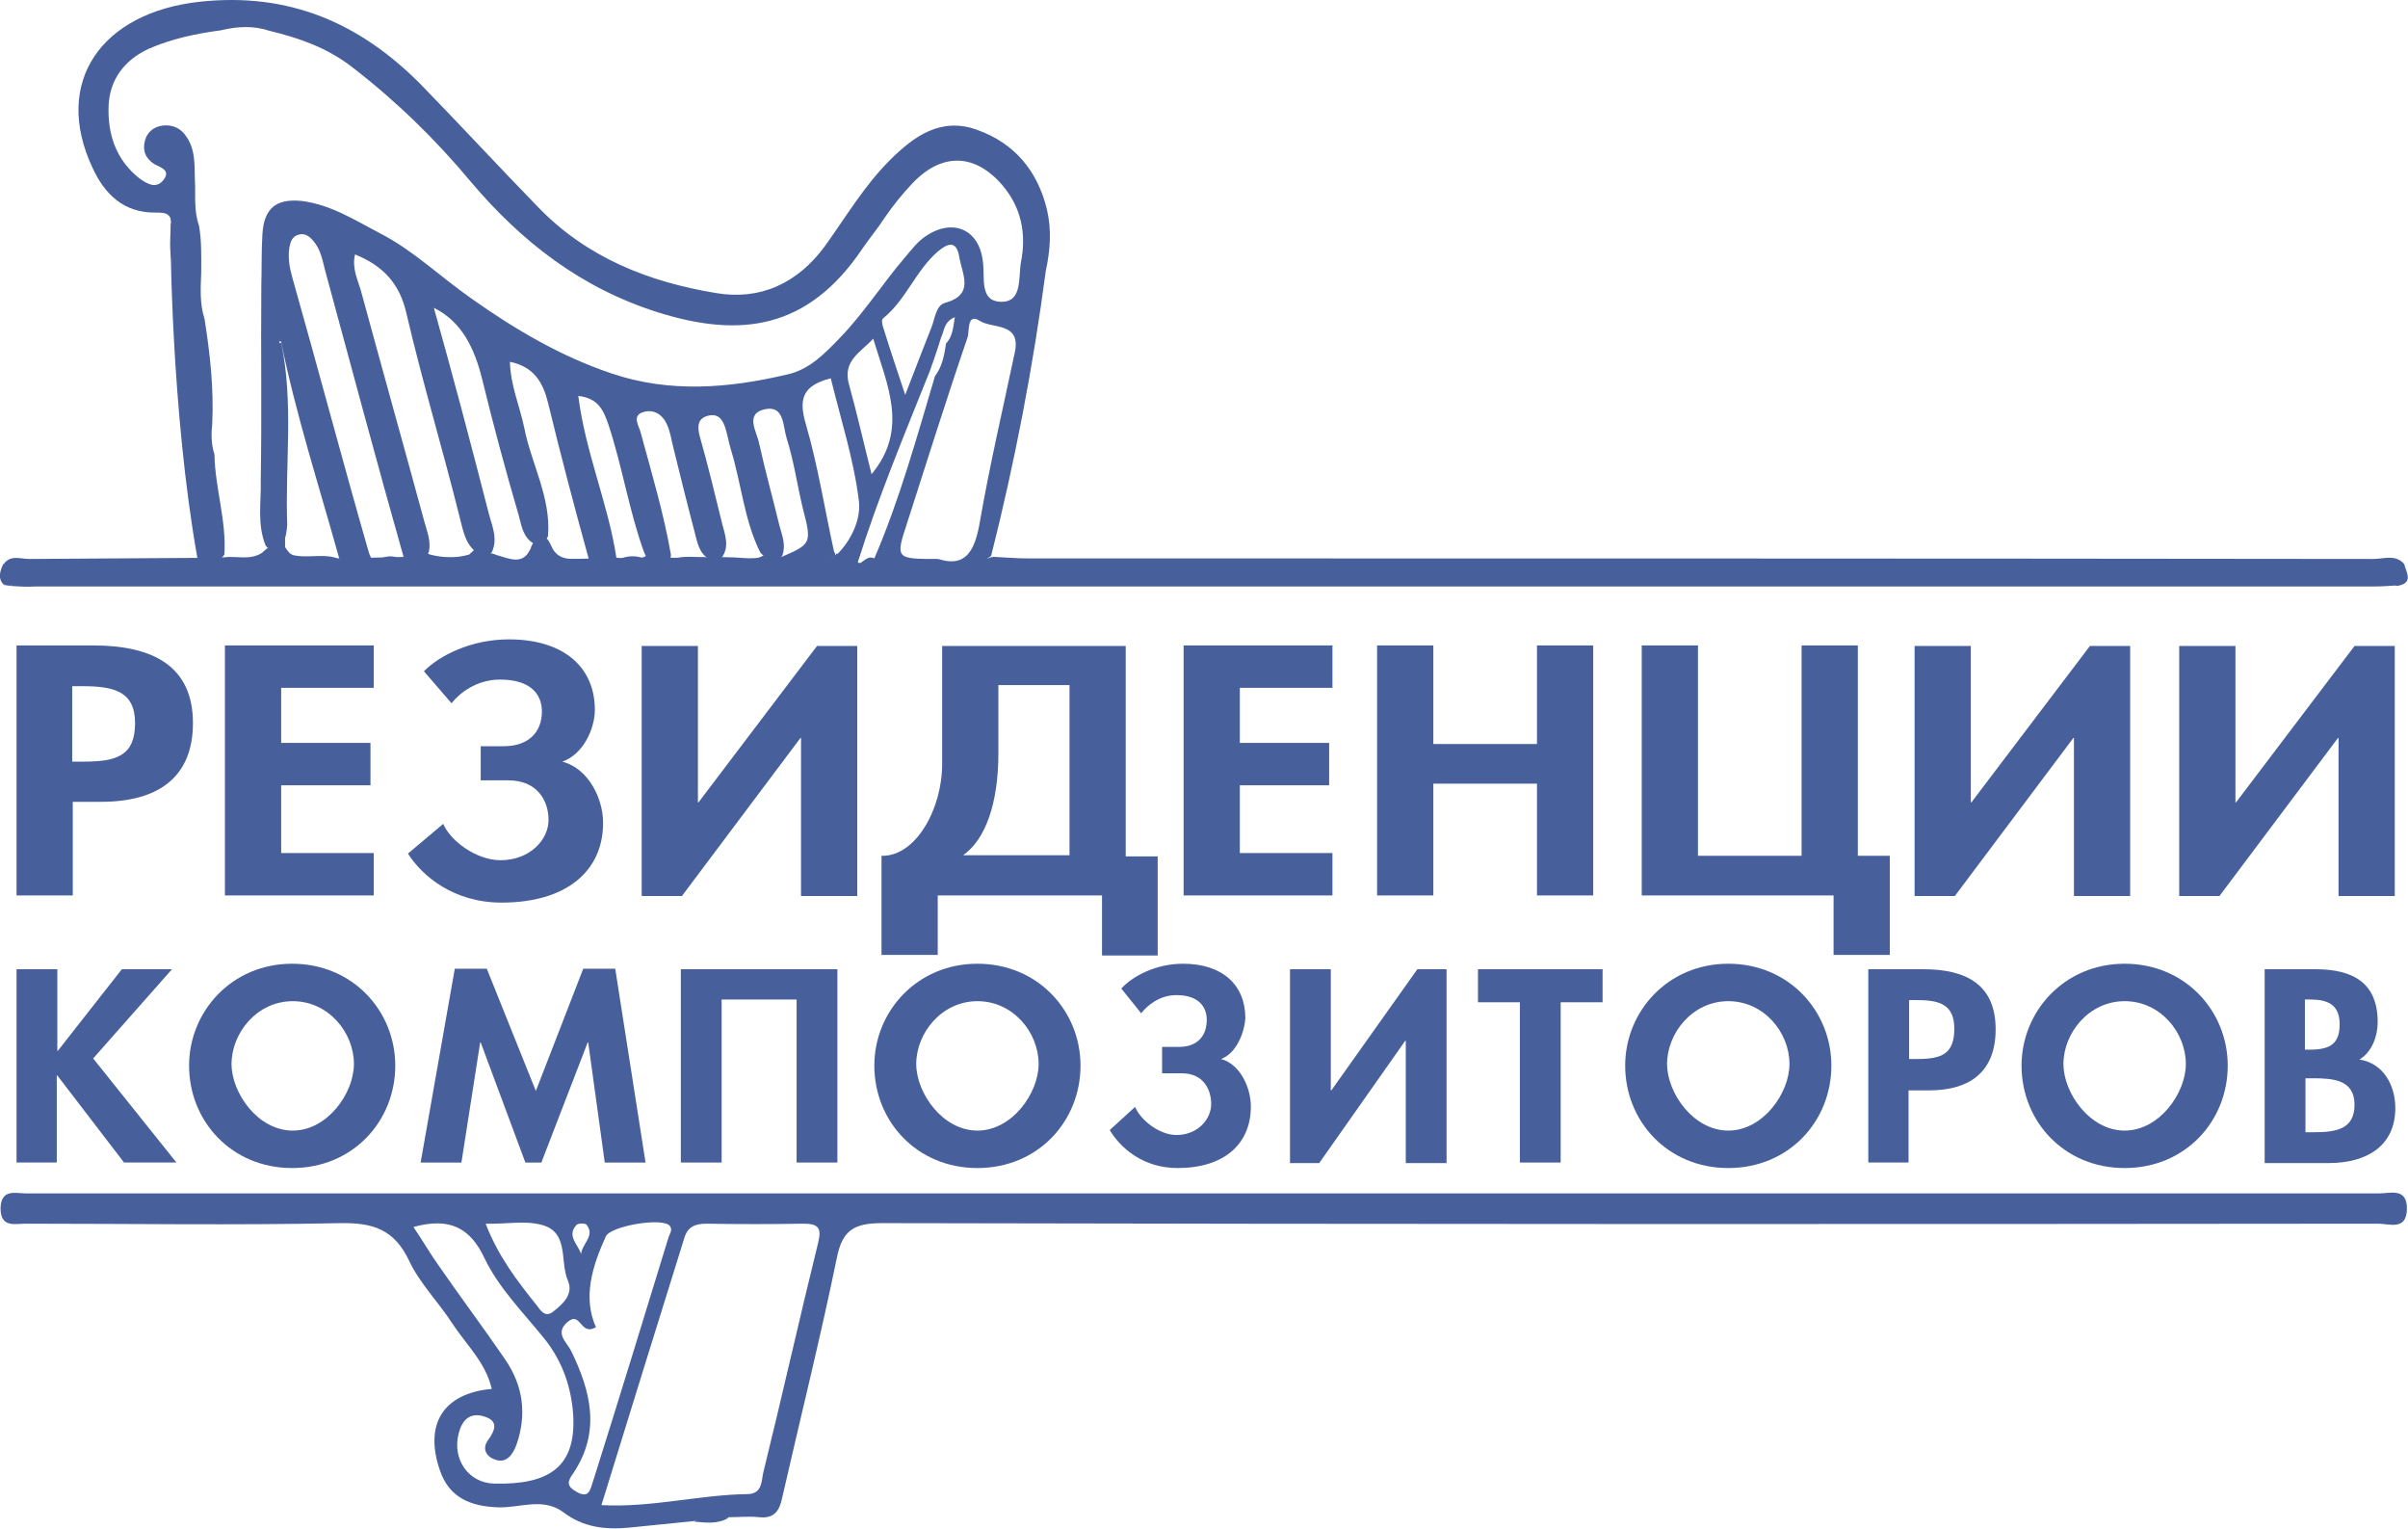 <svg width="219" height="139" viewBox="0 0 219 139" fill="none" xmlns="http://www.w3.org/2000/svg">
<g clip-path="url(#clip0_1513_3001)">
<path d="M11.081 88.125H15.643L8.473 96.237L16.044 105.7H11.281L5.215 97.789H5.164V105.7H1.504V88.125H5.215V95.536H5.265L11.081 88.125Z" fill="#47609C"/>
<path d="M17.197 96.888C17.197 91.981 21.058 87.625 26.573 87.625C32.088 87.625 35.949 91.931 35.949 96.888C35.949 101.946 32.088 106.202 26.573 106.202C21.058 106.202 17.197 101.946 17.197 96.888ZM21.058 96.738C21.058 99.392 23.464 102.797 26.623 102.797C29.782 102.797 32.188 99.392 32.188 96.738C32.188 93.884 29.882 91.03 26.623 91.03C23.364 91.03 21.058 93.934 21.058 96.738Z" fill="#47609C"/>
<path d="M53.497 94.786H53.447L49.235 105.702H47.781L43.72 94.786H43.67L41.965 105.702H38.255L41.363 88.076H44.271L48.734 99.192L53.045 88.076H55.953L58.711 105.702H55.001L53.497 94.786Z" fill="#47609C"/>
<path d="M76.159 105.7H72.449V90.879H65.63V105.7H61.92V88.125H76.159V105.7Z" fill="#47609C"/>
<path d="M79.518 96.888C79.518 91.981 83.379 87.625 88.894 87.625C94.409 87.625 98.269 91.931 98.269 96.888C98.269 101.946 94.409 106.202 88.894 106.202C83.379 106.202 79.518 101.946 79.518 96.888ZM83.329 96.738C83.329 99.392 85.735 102.797 88.894 102.797C92.052 102.797 94.459 99.392 94.459 96.738C94.459 93.884 92.153 91.03 88.894 91.03C85.635 91.03 83.329 93.934 83.329 96.738Z" fill="#47609C"/>
<path d="M111.055 96.287C112.859 96.788 113.762 98.991 113.762 100.594C113.762 104.049 111.305 106.202 107.094 106.202C103.935 106.202 101.879 104.349 100.927 102.747L103.233 100.644C103.734 101.845 105.439 103.197 106.993 103.197C108.949 103.197 110.152 101.745 110.152 100.393C110.152 98.991 109.4 97.589 107.495 97.589H105.69V95.186H107.244C108.848 95.186 109.751 94.234 109.751 92.732C109.751 91.581 109.049 90.479 106.993 90.479C105.439 90.479 104.336 91.43 103.785 92.132L101.98 89.878C102.982 88.777 105.088 87.625 107.595 87.625C111.205 87.625 113.261 89.578 113.261 92.582C113.16 93.984 112.408 95.787 111.055 96.287Z" fill="#47609C"/>
<path d="M127.851 105.7V94.634H127.8L119.979 105.75H117.322V88.125H121.032V99.141H121.082L128.904 88.125H131.561V105.75H127.851V105.7Z" fill="#47609C"/>
<path d="M141.939 105.7H138.229V91.129H134.418V88.125H145.75V91.129H141.939V105.7Z" fill="#47609C"/>
<path d="M147.805 96.888C147.805 91.981 151.666 87.625 157.181 87.625C162.696 87.625 166.557 91.931 166.557 96.888C166.557 101.946 162.696 106.202 157.181 106.202C151.666 106.202 147.805 101.946 147.805 96.888ZM151.616 96.738C151.616 99.392 154.022 102.797 157.181 102.797C160.34 102.797 162.746 99.392 162.746 96.738C162.746 93.884 160.44 91.03 157.181 91.03C153.922 91.03 151.616 93.934 151.616 96.738Z" fill="#47609C"/>
<path d="M173.626 105.7H169.916V88.125H174.93C178.891 88.125 181.498 89.577 181.498 93.583C181.498 97.338 179.292 99.141 175.431 99.141H173.576V105.7H173.626ZM173.626 96.287H174.378C176.584 96.287 177.737 95.836 177.737 93.533C177.737 91.279 176.334 90.929 174.278 90.929H173.626V96.287Z" fill="#47609C"/>
<path d="M183.854 96.888C183.854 91.981 187.715 87.625 193.23 87.625C198.745 87.625 202.605 91.931 202.605 96.888C202.605 101.946 198.745 106.202 193.23 106.202C187.715 106.202 183.854 101.946 183.854 96.888ZM187.664 96.738C187.664 99.392 190.071 102.797 193.23 102.797C196.388 102.797 198.795 99.392 198.795 96.738C198.795 93.884 196.489 91.03 193.23 91.03C189.971 91.03 187.664 93.934 187.664 96.738Z" fill="#47609C"/>
<path d="M205.964 88.125H210.577C214.087 88.125 216.243 89.427 216.243 92.932C216.243 94.184 215.741 95.636 214.588 96.337C216.844 96.687 217.847 98.79 217.847 100.743C217.847 104.198 215.24 105.75 211.78 105.75H205.964V88.125ZM209.624 95.436H210.076C211.881 95.436 212.783 94.935 212.783 93.132C212.783 91.33 211.68 90.879 210.126 90.879H209.624V95.436ZM209.624 102.946H210.427C212.432 102.946 214.137 102.696 214.137 100.443C214.137 98.139 212.131 98.039 210.276 98.039H209.675V102.946H209.624Z" fill="#47609C"/>
<path d="M6.568 81.416H1.504V58.684H8.473C13.938 58.684 17.548 60.586 17.548 65.744C17.548 70.551 14.54 72.904 9.175 72.904H6.618V81.416H6.568ZM6.568 69.249H7.621C10.629 69.249 12.284 68.698 12.284 65.744C12.284 62.84 10.329 62.389 7.471 62.389H6.568V69.249Z" fill="#47609C"/>
<path d="M25.571 62.539V67.546H33.693V71.402H25.571V77.561H33.994V81.416H20.456V58.684H33.994V62.539H25.571Z" fill="#47609C"/>
<path d="M51.141 69.249C53.597 69.9 54.851 72.704 54.851 74.807C54.851 79.263 51.441 82.067 45.625 82.067C41.264 82.067 38.406 79.664 37.102 77.611L40.311 74.907C40.963 76.459 43.319 78.212 45.525 78.212C48.182 78.212 49.887 76.359 49.887 74.556C49.887 72.754 48.834 70.951 46.227 70.951H43.72V67.847H45.826C48.032 67.847 49.285 66.595 49.285 64.692C49.285 63.19 48.333 61.788 45.475 61.788C43.369 61.788 41.815 62.99 41.063 63.941L38.556 61.037C39.91 59.635 42.818 58.133 46.277 58.133C51.241 58.133 54.099 60.636 54.099 64.542C54.099 66.245 53.046 68.598 51.141 69.249Z" fill="#47609C"/>
<path d="M72.85 81.417V67.096H72.8L62.02 81.467H58.36V58.734H63.474V72.955H63.525L74.304 58.734H77.964V81.467H72.85V81.417Z" fill="#47609C"/>
<path d="M100.225 86.825V81.417H85.284V86.825H80.17V77.812H80.27C83.278 77.812 85.685 73.606 85.685 69.45V58.734H102.381V77.862H105.289V86.875H100.225V86.825ZM97.317 62.289H90.799V68.498C90.799 73.105 89.596 76.36 87.59 77.762H97.267V62.289H97.317Z" fill="#47609C"/>
<path d="M112.759 62.539V67.546H120.881V71.402H112.759V77.561H121.182V81.416H107.645V58.684H121.182V62.539H112.759Z" fill="#47609C"/>
<path d="M139.783 67.647V58.684H144.897V81.416H139.783V71.252H130.357V81.416H125.243V58.684H130.357V67.647H139.783Z" fill="#47609C"/>
<path d="M149.31 81.416V58.684H154.424V77.811H163.849V58.684H168.963V77.811H171.871V86.824H166.757V81.416H149.31Z" fill="#47609C"/>
<path d="M188.617 81.417V67.096H188.567L177.787 81.467H174.127V58.734H179.241V72.955H179.292L190.071 58.734H193.731V81.467H188.617V81.417Z" fill="#47609C"/>
<path d="M212.683 81.417V67.096H212.633L201.853 81.467H198.193V58.734H203.307V72.955H203.358L214.137 58.734H217.797V81.467H212.683V81.417Z" fill="#47609C"/>
<path d="M64.527 50.722C64.928 50.722 65.329 50.672 65.73 50.672C65.831 50.672 65.981 50.672 66.081 50.672C67.435 50.622 68.839 51.073 70.142 50.322C70.493 50.472 70.844 50.622 71.195 50.772C73 52.475 74.605 52.074 76.109 50.322C76.259 50.372 76.359 50.472 76.309 50.572C76.259 50.672 76.259 50.722 76.209 50.722C76.56 52.174 77.312 51.874 78.215 51.223C78.666 50.923 79.067 50.422 79.668 50.873C81.524 50.422 83.128 51.724 84.983 51.523C86.788 51.323 88.593 51.323 90.248 50.622V50.672C90.649 51.173 91.2 51.223 91.802 51.223C133.516 50.873 175.23 51.173 216.945 51.073C217.496 51.073 218.098 50.973 218.649 51.273C218.85 52.074 219.552 53.026 217.998 53.276C217.145 52.825 216.193 53.026 215.29 53.026C144.747 53.026 74.153 53.026 3.61 53.026C2.708 53.026 1.755 52.775 0.903 53.276C0.752 53.226 0.552 53.226 0.401 53.176C0 51.774 0.853 51.273 2.006 51.023C7.32 51.173 12.635 50.722 17.949 51.273C18.501 50.522 19.203 50.572 20.005 50.722C20.105 50.722 20.206 50.672 20.356 50.672C21.509 50.522 22.712 50.973 23.816 50.272C24.066 50.071 24.267 49.821 24.568 49.721C24.868 49.571 25.169 49.37 25.42 49.22C26.021 49.521 26.072 50.472 26.924 50.522C28.428 50.772 30.133 50.121 31.486 51.223C32.339 51.123 33.141 52.325 33.993 51.223C34.996 50.372 35.999 50.372 37.002 51.223C38.406 52.174 37.754 50.222 38.456 50.222C38.656 50.272 38.907 50.322 39.107 50.422C40.311 50.722 41.464 50.772 42.667 50.422C42.868 50.222 43.118 50.021 43.319 49.821C43.72 49.971 44.121 50.121 44.522 50.272C44.723 50.322 44.974 50.372 45.174 50.472C46.327 50.772 47.581 51.473 48.282 49.821C48.333 49.621 48.433 49.42 48.583 49.27C48.884 49.12 49.185 48.92 49.486 48.77C50.087 49.12 50.087 49.871 50.589 50.322C51.592 51.273 53.046 50.422 54.048 51.273C54.55 51.423 55.051 52.074 55.553 51.273C56.906 50.322 58.21 50.372 59.563 51.273C59.914 51.824 60.215 51.323 60.566 51.273C61.619 50.372 62.923 50.672 64.126 50.672C64.276 50.722 64.427 50.722 64.527 50.722Z" fill="#47609C"/>
<path d="M0.953 53.276C1.705 52.475 2.657 52.776 3.56 52.776C74.203 52.776 144.797 52.776 215.44 52.776C216.343 52.776 217.295 52.425 218.047 53.226C217.295 53.276 216.543 53.326 215.791 53.326C144.947 53.326 74.053 53.326 3.209 53.326C2.457 53.376 1.705 53.326 0.953 53.276Z" fill="#47609C"/>
<path d="M218.649 51.274C177.787 51.274 136.976 51.274 96.114 51.324C94.71 51.324 93.306 51.124 91.902 51.624C91.05 51.975 90.448 51.524 90.248 50.623C91.351 50.673 92.403 50.773 93.507 50.773C134.268 50.773 175.08 50.773 215.842 50.823C216.794 50.823 217.847 50.373 218.649 51.274Z" fill="#47609C"/>
<path d="M17.999 51.324C12.484 51.324 6.969 51.324 1.454 51.324C1.053 51.624 0.702 51.674 0.351 51.273C0.953 50.422 1.855 50.823 2.657 50.823C7.771 50.773 12.885 50.773 18.05 50.723C17.949 50.923 17.999 51.123 17.999 51.324Z" fill="#47609C"/>
<path d="M15.543 20.279C16.395 21.731 15.793 23.334 15.944 24.836C15.292 23.384 15.492 21.831 15.543 20.279Z" fill="#47609C"/>
<path d="M0.301 51.273C0.652 51.273 1.053 51.273 1.404 51.324C1.153 51.974 0.351 52.375 0.401 53.226C-0.251 52.625 0 51.924 0.301 51.273Z" fill="#47609C"/>
<path d="M16.044 28.791C16.846 29.943 16.345 31.244 16.395 32.446C15.843 31.295 15.944 30.043 16.044 28.791Z" fill="#47609C"/>
<path d="M16.546 35.801C17.298 36.752 16.846 37.854 16.947 38.905C16.295 37.904 16.495 36.852 16.546 35.801Z" fill="#47609C"/>
<path d="M63.123 138.348C64.076 137.547 65.229 138.048 66.282 137.998C65.279 138.599 64.176 138.448 63.123 138.348Z" fill="#47609C"/>
<path d="M216.393 108.507C145.048 108.507 73.752 108.507 2.407 108.507C1.404 108.507 0.1 108.056 0.05 109.859C0.05 111.661 1.354 111.261 2.357 111.261C11.883 111.261 21.409 111.411 30.935 111.211C33.893 111.161 35.848 111.762 37.202 114.616C38.155 116.669 39.91 118.421 41.163 120.374C42.416 122.277 44.171 123.879 44.723 126.282C40.311 126.683 38.556 129.487 40.01 133.693C40.862 136.197 42.818 136.948 45.224 137.048C47.23 137.148 49.335 136.097 51.24 137.499C52.995 138.851 55.001 139.101 57.157 138.901C59.162 138.7 61.118 138.5 63.123 138.3C64.126 137.849 65.279 138.4 66.282 137.949C67.184 137.949 68.137 137.849 69.039 137.949C70.443 138.099 70.894 137.348 71.145 136.147C72.8 128.886 74.605 121.676 76.109 114.365C76.61 111.862 77.663 111.211 80.22 111.211C125.594 111.311 170.918 111.311 216.293 111.261C217.295 111.261 218.85 111.912 218.9 109.959C218.95 107.956 217.396 108.507 216.393 108.507ZM52.444 111.361C52.594 111.211 53.246 111.211 53.346 111.361C54.148 112.362 52.945 113.063 52.845 114.015C52.594 113.164 51.491 112.362 52.444 111.361ZM49.235 111.361C51.792 112.012 50.89 114.666 51.642 116.418C52.193 117.67 51.19 118.571 50.288 119.272C49.636 119.773 49.235 119.272 48.884 118.772C47.079 116.518 45.324 114.265 44.171 111.261C46.026 111.311 47.731 110.96 49.235 111.361ZM44.973 134.895C42.567 134.845 41.113 132.642 41.714 130.338C42.015 129.137 42.717 128.385 44.021 128.786C45.374 129.187 45.023 130.038 44.422 130.889C43.77 131.74 44.271 132.441 44.973 132.692C46.127 133.142 46.678 132.141 46.979 131.34C47.931 128.586 47.581 125.982 45.926 123.579C43.971 120.724 41.865 117.92 39.859 115.016C39.107 113.965 38.456 112.813 37.603 111.561C40.862 110.66 42.767 111.611 44.071 114.415C45.374 117.119 47.53 119.272 49.436 121.626C50.99 123.528 51.842 125.732 52.093 128.185C52.594 133.493 49.837 134.995 44.973 134.895ZM52.444 135.646C51.441 135.095 51.642 134.644 52.143 133.943C54.65 130.188 53.747 126.533 51.943 122.827C51.541 122.026 50.438 121.225 51.592 120.224C52.845 119.122 52.745 121.526 54.199 120.674C52.995 117.97 53.848 115.166 55.101 112.412C55.552 111.461 60.265 110.66 60.917 111.461C61.218 111.862 60.867 112.212 60.767 112.613C58.511 119.973 56.254 127.334 53.948 134.644C53.697 135.295 53.647 136.347 52.444 135.646ZM74.404 113.013C72.699 119.923 71.145 126.883 69.44 133.793C69.24 134.544 69.39 135.796 68.037 135.846C63.624 135.896 59.263 137.098 54.7 136.848C57.207 128.686 59.714 120.674 62.221 112.613C62.521 111.561 63.173 111.261 64.276 111.261C67.184 111.311 70.142 111.311 73.05 111.261C74.404 111.261 74.755 111.611 74.404 113.013Z" fill="#47609C"/>
<path d="M24.467 43.862C23.765 40.057 23.966 36.151 24.066 32.296C24.166 29.942 23.615 27.489 24.467 25.186C24.467 31.395 24.467 37.654 24.467 43.862Z" fill="#47609C"/>
<path d="M26.021 50.773C27.826 50.773 29.681 50.773 31.486 50.773C31.486 50.974 31.486 51.124 31.537 51.324C29.681 51.324 27.877 51.324 26.021 51.324C25.871 51.174 25.871 51.074 25.921 50.974C25.921 50.824 25.971 50.773 26.021 50.773Z" fill="#47609C"/>
<path d="M65.63 50.673C66.984 50.673 68.438 51.324 69.691 50.322C69.841 50.322 69.942 50.322 70.092 50.322C68.788 52.175 67.234 51.474 65.63 50.673Z" fill="#47609C"/>
<path d="M55.602 50.722C56.806 50.622 58.059 51.223 59.162 50.272C59.312 50.622 59.413 50.922 59.563 51.273C58.209 51.273 56.906 51.273 55.552 51.273C55.602 51.123 55.602 50.922 55.602 50.722Z" fill="#47609C"/>
<path d="M24.467 2.152C22.963 2.152 21.509 2.152 20.005 2.152C21.509 1.501 23.013 1.501 24.467 2.152Z" fill="#47609C"/>
<path d="M33.041 50.723C34.495 50.673 35.999 50.673 37.453 50.623C37.302 50.823 37.152 51.074 37.001 51.274C35.999 51.274 34.996 51.274 33.993 51.274C33.592 51.274 33.241 51.174 33.041 50.723Z" fill="#47609C"/>
<path d="M50.087 50.874C51.391 50.824 52.745 50.824 54.048 50.773C54.048 50.974 54.048 51.124 54.048 51.324C52.694 51.374 51.341 51.775 50.087 50.874Z" fill="#47609C"/>
<path d="M60.616 50.722C61.92 50.722 63.273 50.672 64.577 50.672C63.424 51.874 61.92 51.022 60.616 51.273C60.616 51.123 60.616 50.922 60.616 50.722Z" fill="#47609C"/>
<path d="M17.498 24.686C18.1 25.987 17.949 27.389 17.849 28.791C17.047 27.439 17.648 26.038 17.498 24.686Z" fill="#47609C"/>
<path d="M26.021 50.773C26.021 50.973 26.021 51.124 26.021 51.324C25.269 50.823 25.62 50.022 25.47 49.321C25.52 48.77 25.52 48.219 25.57 47.719C26.172 48.62 25.771 49.722 26.021 50.773Z" fill="#47609C"/>
<path d="M95.211 19.027C94.359 15.522 92.253 13.019 88.894 11.817C85.635 10.615 83.178 12.318 80.922 14.571C78.616 16.874 76.961 19.678 75.056 22.332C72.549 25.787 69.09 27.339 65.079 26.638C59.012 25.637 53.397 23.434 48.984 18.877C45.374 15.172 41.865 11.366 38.255 7.661C32.74 2.103 26.322 -0.701 18.25 0.15C9.175 1.101 4.763 7.511 8.423 15.272C9.526 17.675 11.281 19.378 14.189 19.328C14.891 19.328 15.543 19.328 15.593 20.279C16.094 21.781 15.443 23.384 15.994 24.836C16.044 26.137 16.094 27.439 16.094 28.791C16.546 29.993 15.994 31.245 16.445 32.447C16.495 33.548 16.546 34.7 16.596 35.801C17.047 36.803 16.495 37.904 16.997 38.906C16.846 42.912 17.699 46.817 18 50.773C17.849 50.973 17.799 51.173 17.949 51.374C18.902 51.374 19.804 51.324 20.406 50.422C20.607 47.318 19.554 44.364 19.504 41.309C19.203 40.408 19.203 39.457 19.303 38.505C19.453 35.301 19.102 32.146 18.601 28.992C18.15 27.59 18.25 26.188 18.3 24.786C18.3 23.384 18.351 21.931 18.1 20.529C17.699 19.378 17.749 18.176 17.749 16.974C17.648 15.422 17.899 13.77 16.947 12.418C16.445 11.667 15.743 11.316 14.791 11.416C13.989 11.517 13.387 12.017 13.186 12.768C12.936 13.67 13.236 14.421 14.039 14.921C14.59 15.222 15.543 15.472 14.891 16.323C14.239 17.225 13.387 16.724 12.685 16.223C10.529 14.521 9.777 12.167 9.877 9.614C9.978 7.26 11.281 5.458 13.587 4.406C15.693 3.505 17.849 3.054 20.105 2.754C21.559 2.403 23.013 2.303 24.517 2.804C27.225 3.455 29.782 4.356 32.038 6.109C35.999 9.163 39.609 12.668 42.818 16.524C47.43 21.982 52.845 26.188 59.814 28.391C67.284 30.744 73.451 29.993 78.415 22.633C79.067 21.681 79.819 20.78 80.471 19.778C81.223 18.677 82.075 17.625 82.978 16.674C85.635 13.87 88.643 13.92 91.15 16.824C92.905 18.877 93.356 21.28 92.855 23.834C92.604 25.186 93.005 27.439 91.1 27.439C89.044 27.439 89.596 25.286 89.395 23.834C89.094 20.88 86.688 19.778 84.181 21.481C83.429 21.982 82.877 22.733 82.276 23.434C80.27 25.787 78.616 28.391 76.46 30.644C75.056 32.096 73.652 33.598 71.596 34.049C66.282 35.301 60.917 35.751 55.602 33.949C50.99 32.397 46.828 29.943 42.868 27.139C40.01 25.136 37.603 22.783 34.595 21.23C32.289 20.029 30.133 18.627 27.476 18.276C25.119 18.026 24.016 18.927 23.866 21.28C23.765 22.883 23.815 24.435 23.765 26.037C23.715 31.896 23.815 37.754 23.715 43.663C23.765 45.666 23.364 47.669 24.166 49.621C24.768 50.322 25.219 49.822 25.671 49.421C26.021 48.92 26.072 48.319 26.122 47.719C25.921 42.211 26.723 36.603 25.57 31.145C25.32 31.395 25.42 30.794 25.57 31.095C26.924 37.754 29.03 44.214 30.835 50.723C30.935 50.973 31.035 51.224 31.236 51.474C32.138 52.175 33.041 52.826 34.044 51.674C34.044 51.123 33.693 50.723 33.542 50.222C31.136 41.86 28.929 33.498 26.573 25.186C26.322 24.285 26.172 23.384 26.322 22.482C26.423 21.982 26.573 21.481 27.175 21.331C27.726 21.18 28.127 21.481 28.478 21.881C29.18 22.683 29.331 23.684 29.581 24.635C31.938 33.298 34.244 41.96 36.701 50.623C36.801 51.023 36.801 51.374 37.002 51.724C38.706 52.526 38.556 50.973 39.007 50.172C39.208 49.221 38.857 48.37 38.606 47.468C36.701 40.458 34.745 33.498 32.84 26.488C32.539 25.436 31.988 24.385 32.289 23.133C34.896 24.185 36.35 25.837 36.951 28.441C38.405 34.7 40.261 40.809 41.815 47.068C42.116 48.169 42.266 49.371 43.269 50.172C43.77 50.422 44.221 50.673 44.723 50.222C45.324 48.97 44.723 47.769 44.422 46.567C42.818 40.308 41.163 34.049 39.458 27.99C42.015 29.242 43.169 31.695 43.87 34.55C44.873 38.656 45.976 42.761 47.179 46.867C47.43 47.819 47.581 48.87 48.533 49.421C49.135 49.521 49.536 49.271 49.837 48.77C50.138 45.265 48.333 42.211 47.681 38.906C47.28 36.953 46.427 35.05 46.377 32.897C48.583 33.348 49.386 34.8 49.837 36.603C50.99 41.359 52.243 46.116 53.547 50.823C53.647 51.073 53.747 51.324 53.898 51.524C54.6 52.175 55.252 52.425 55.903 51.424C56.004 51.173 56.054 50.923 56.054 50.673C55.302 45.766 53.246 41.159 52.594 36.002C54.449 36.202 54.901 37.354 55.352 38.656C56.605 42.461 57.207 46.417 58.561 50.172C58.761 50.623 58.962 51.073 59.263 51.474C59.914 52.125 60.416 51.774 60.867 51.173C60.967 50.923 61.017 50.673 61.017 50.422C60.366 46.667 59.263 43.012 58.26 39.306C58.109 38.706 57.407 37.754 58.561 37.454C59.413 37.203 60.215 37.654 60.616 38.505C60.917 39.106 61.017 39.757 61.168 40.408C61.82 43.062 62.471 45.716 63.173 48.37C63.424 49.321 63.574 50.372 64.577 50.873C64.978 51.023 65.329 50.973 65.63 50.723C66.382 49.671 65.931 48.62 65.68 47.618C65.028 44.965 64.377 42.261 63.624 39.607C63.424 38.806 63.424 38.055 64.377 37.804C65.329 37.554 65.73 38.155 65.981 38.956C66.181 39.607 66.282 40.258 66.482 40.909C67.435 44.013 67.686 47.318 69.14 50.222C69.29 50.422 69.491 50.573 69.741 50.673C70.243 50.823 70.744 51.073 71.145 50.523C71.496 49.571 71.145 48.72 70.894 47.819C70.293 45.315 69.591 42.812 69.039 40.308C68.839 39.256 67.686 37.604 69.591 37.203C71.346 36.853 71.195 38.756 71.546 39.857C72.198 41.91 72.499 44.063 73 46.166C73.853 49.421 73.802 49.471 70.995 50.673C70.644 51.424 71.245 51.674 71.747 51.925C73.401 52.676 74.705 52.225 75.908 50.523C75.908 50.472 75.958 50.422 75.958 50.372C75.958 50.322 75.908 50.222 75.858 50.172C75.006 46.317 74.404 42.411 73.301 38.605C72.599 36.252 73 35.05 75.557 34.399C76.46 38.105 77.663 41.81 78.114 45.566C78.315 47.218 77.412 49.221 75.958 50.573C75.958 50.523 75.958 50.472 75.958 50.372C75.958 50.422 75.908 50.422 75.908 50.472C75.858 50.523 75.858 50.573 75.808 50.673C76.309 52.225 76.76 52.325 78.415 51.274C78.415 51.224 78.465 51.173 78.465 51.173C78.315 51.224 78.164 51.224 78.014 51.123C79.869 45.215 82.276 39.457 84.582 33.698C84.933 32.697 85.284 31.695 85.585 30.694C85.885 30.093 85.835 29.242 86.838 28.841C86.688 29.793 86.638 30.594 86.036 31.245C85.885 32.296 85.685 33.348 85.033 34.199C83.379 39.757 81.824 45.415 79.518 50.773C79.468 50.773 79.418 50.773 79.368 50.823C79.618 51.975 80.521 50.723 80.872 50.973C83.028 52.576 88.091 52.375 90.147 50.523C92.303 41.96 93.958 33.348 95.111 24.635C95.512 22.783 95.662 20.93 95.211 19.027ZM79.267 43.112C78.565 40.358 77.964 37.654 77.212 34.95C76.61 32.797 78.265 32.046 79.418 30.794C80.671 35 82.677 39.006 79.267 43.112ZM85.936 27.54C85.083 27.79 85.033 29.042 84.682 29.843C83.93 31.746 83.178 33.698 82.326 35.902C81.523 33.498 80.872 31.545 80.27 29.593C80.22 29.392 80.17 29.042 80.32 28.942C82.426 27.239 83.278 24.585 85.334 22.833C86.237 22.082 86.989 21.881 87.239 23.334C87.49 24.936 88.693 26.788 85.936 27.54ZM92.303 31.996C91.2 37.203 89.997 42.361 89.094 47.568C88.643 50.122 87.791 51.624 85.334 50.823C81.423 50.823 81.423 50.823 82.526 47.468C84.331 41.86 86.086 36.252 87.991 30.694C88.192 30.143 87.891 28.391 89.144 29.192C90.247 29.893 92.855 29.292 92.303 31.996Z" fill="#47609C"/>
<path d="M76.159 50.473C76.159 50.523 76.109 50.573 76.109 50.623C76.109 50.623 76.159 50.573 76.159 50.473C76.159 50.523 76.159 50.523 76.159 50.473Z" fill="#47609C"/>
<path d="M17.047 16.623C17.648 17.775 17.498 19.026 17.398 20.228C16.595 19.127 17.147 17.825 17.047 16.623Z" fill="#47609C"/>
<path d="M18.551 38.605C19.052 39.457 19.052 40.358 18.902 41.259C18.15 40.458 18.601 39.507 18.551 38.605Z" fill="#47609C"/>
<path d="M44.572 50.673C45.926 50.423 47.681 51.925 48.633 49.822C49.185 50.523 49.185 51.074 48.232 51.274C46.979 51.475 45.625 51.925 44.572 50.673Z" fill="#47609C"/>
<path d="M38.556 50.672C40.21 50.672 41.865 50.722 43.519 50.722C41.865 51.623 40.21 51.723 38.556 50.672Z" fill="#47609C"/>
<path d="M20.005 50.773C21.509 50.773 23.013 50.773 24.467 50.773C23.013 51.675 21.509 51.625 20.005 50.773Z" fill="#47609C"/>
<path d="M14.54 19.328C14.54 19.328 15.643 19.077 15.543 20.279C15.443 21.481 15.593 37.504 17.949 50.723C17.949 50.723 20.306 56.731 18.701 49.471C17.147 42.211 18.802 15.572 14.54 19.328Z" fill="#47609C"/>
</g>
<defs>
<clipPath id="clip0_1513_3001">
<rect width="219" height="139" fill="white"/>
</clipPath>
</defs>
</svg>

